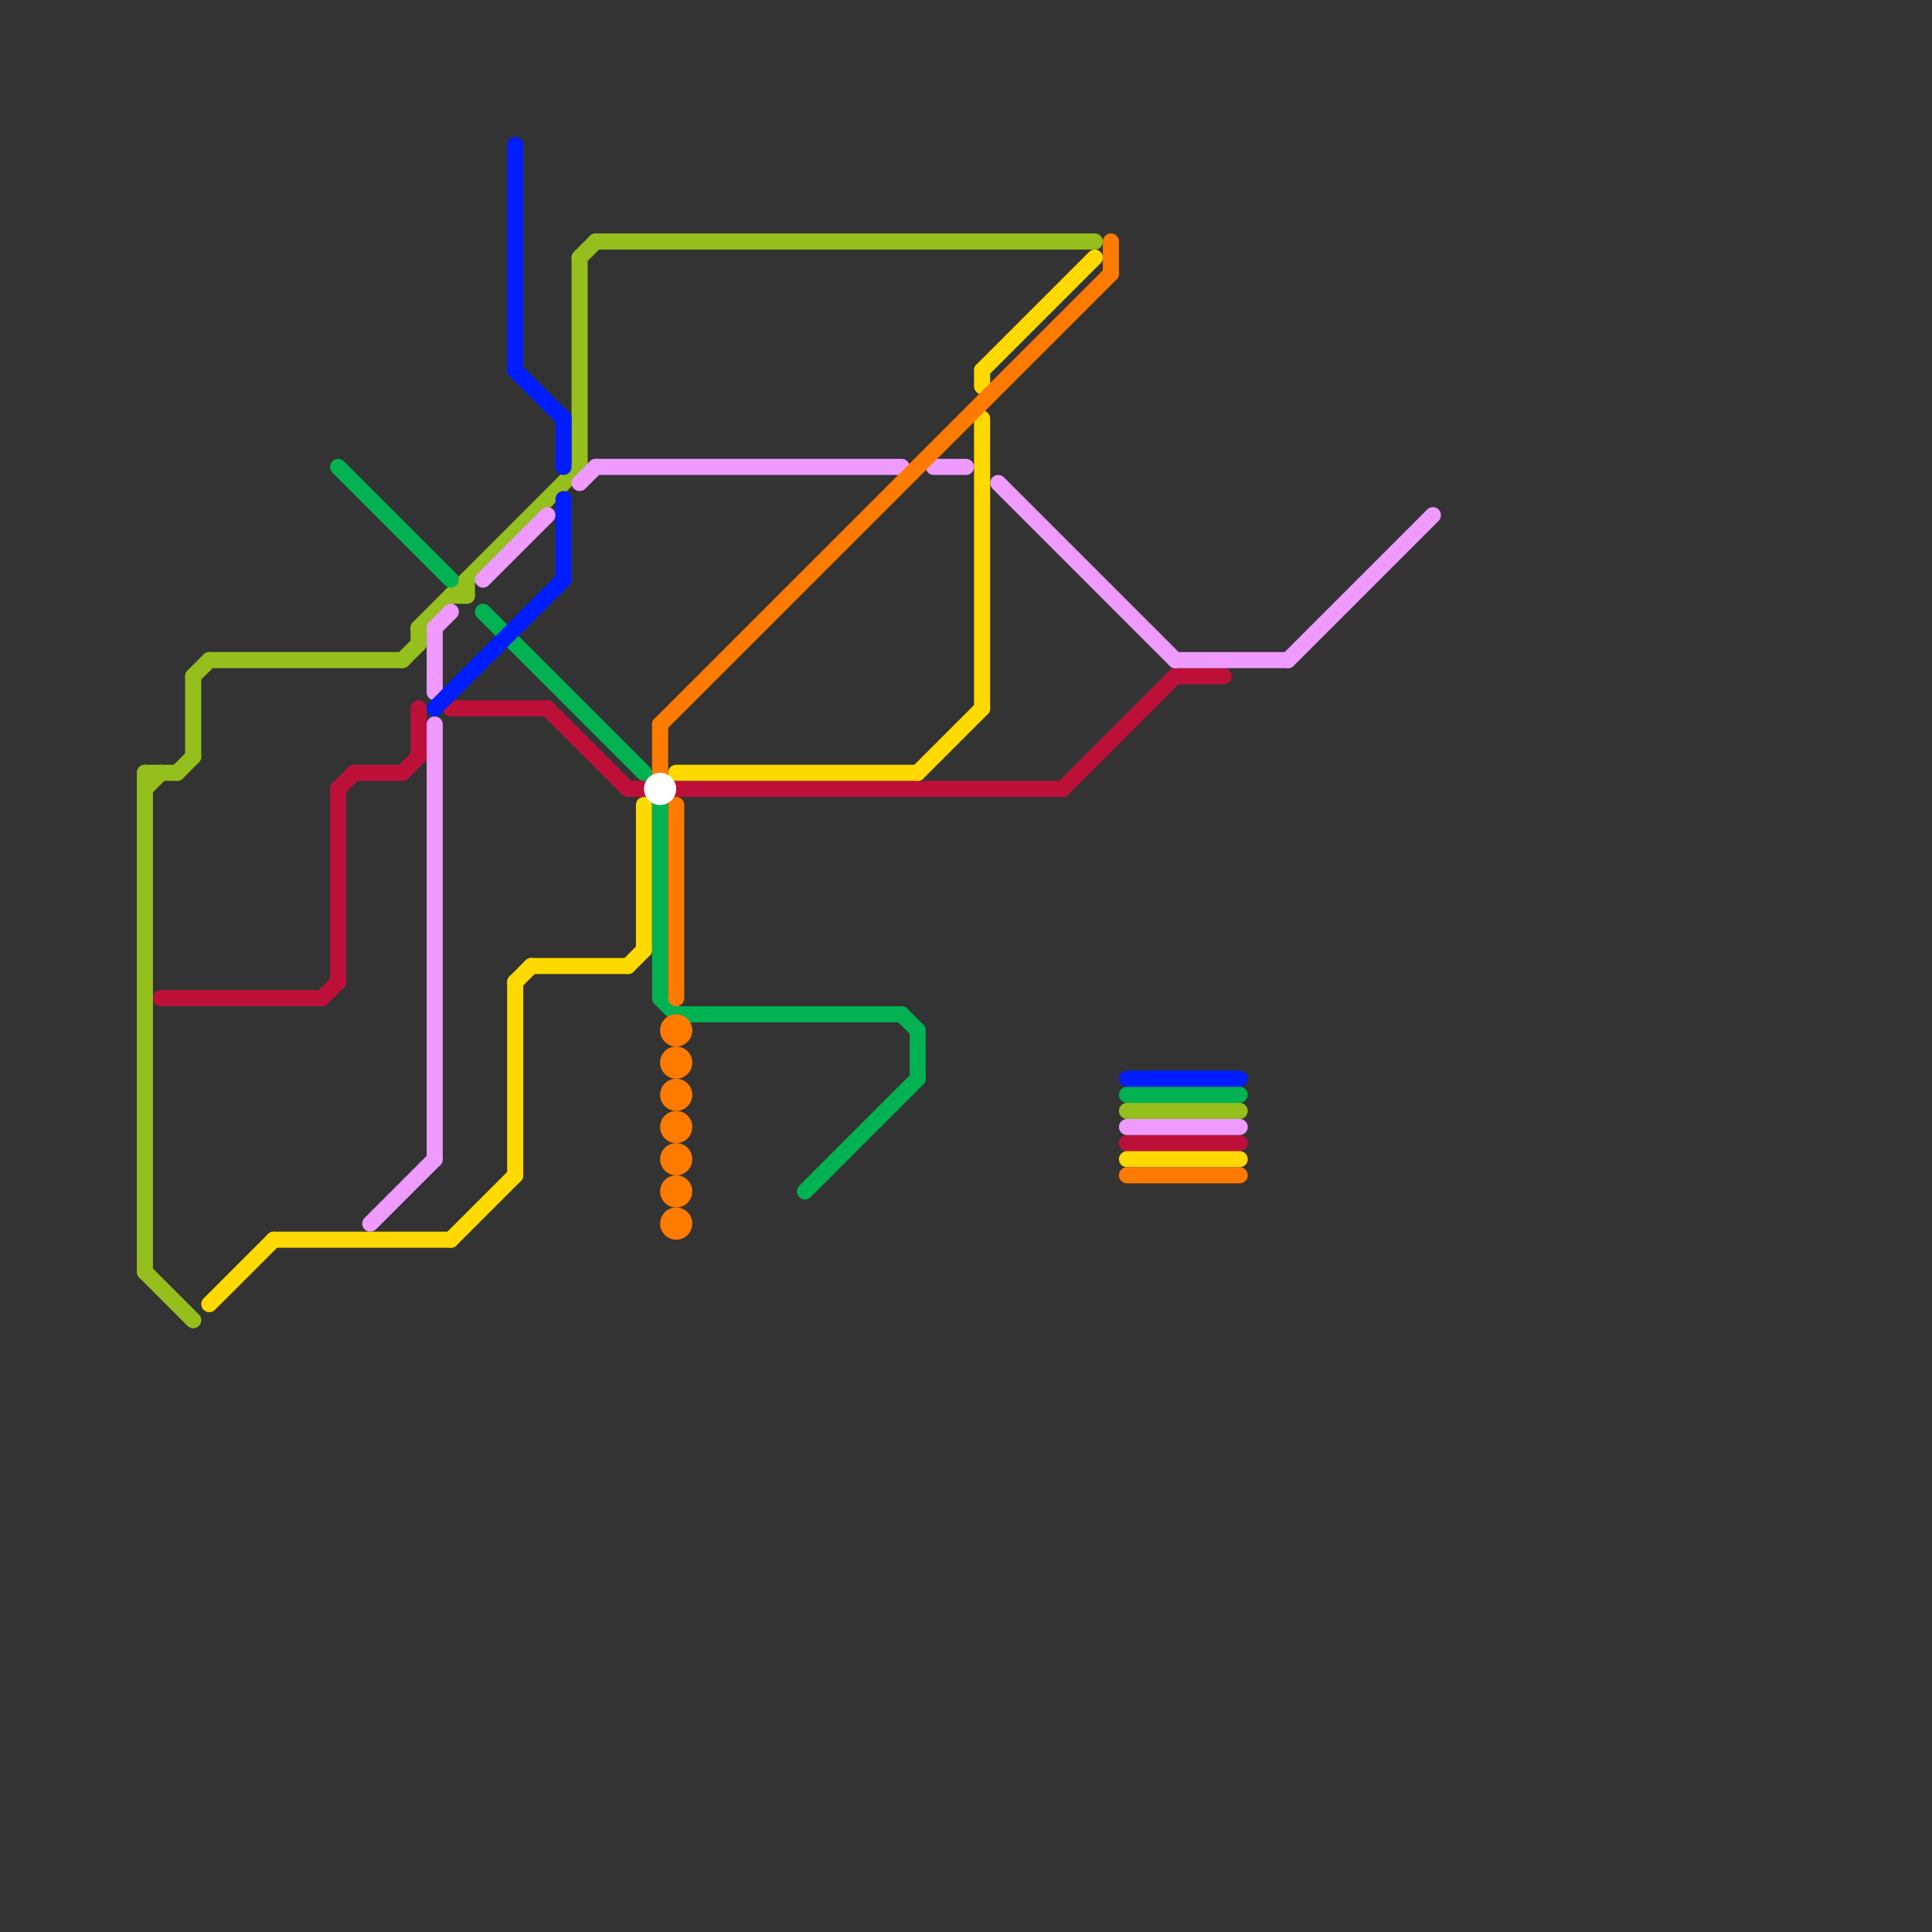
<svg version="1.1" xmlns="http://www.w3.org/2000/svg" viewBox="0 0 120 120">
<rect x="0" y="0" width="120" height="120" fill="#333333" stroke="none"/>
<style>text { font: 1px Helvetica; font-weight: 600; white-space: pre; dominant-baseline: central; } line { stroke-width: 1; fill: none; stroke-linecap: round; stroke-linejoin: round; } .c0 { stroke: #94bf1d } .c1 { stroke: #bd1038 } .c2 { stroke: #ffd900 } .c3 { stroke: #00b251 } .c4 { stroke: #ef9aff } .c5 { stroke: #001dff } .c6 { stroke: #ff7b00 } .c7 { stroke: #ffffff }</style><defs><g id="wm-xf"><circle r="1.2" fill="#000"/><circle r="0.9" fill="#fff"/><circle r="0.6" fill="#000"/><circle r="0.3" fill="#fff"/></g><g id="wm"><circle r="0.6" fill="#000"/><circle r="0.3" fill="#fff"/></g></defs><line class="c0" x1="9" y1="49" x2="10" y2="48"/><line class="c0" x1="26" y1="39" x2="26" y2="40"/><line class="c0" x1="25" y1="41" x2="26" y2="40"/><line class="c0" x1="13" y1="41" x2="25" y2="41"/><line class="c0" x1="29" y1="36" x2="29" y2="37"/><line class="c0" x1="9" y1="48" x2="11" y2="48"/><line class="c0" x1="70" y1="69" x2="77" y2="69"/><line class="c0" x1="37" y1="15" x2="68" y2="15"/><line class="c0" x1="9" y1="48" x2="9" y2="79"/><line class="c0" x1="11" y1="48" x2="12" y2="47"/><line class="c0" x1="9" y1="79" x2="12" y2="82"/><line class="c0" x1="36" y1="16" x2="37" y2="15"/><line class="c0" x1="28" y1="37" x2="29" y2="37"/><line class="c0" x1="26" y1="39" x2="36" y2="29"/><line class="c0" x1="36" y1="16" x2="36" y2="29"/><line class="c0" x1="12" y1="42" x2="12" y2="47"/><line class="c0" x1="12" y1="42" x2="13" y2="41"/><line class="c1" x1="25" y1="48" x2="26" y2="47"/><line class="c1" x1="21" y1="49" x2="21" y2="61"/><line class="c1" x1="39" y1="49" x2="40" y2="49"/><line class="c1" x1="20" y1="62" x2="21" y2="61"/><line class="c1" x1="21" y1="49" x2="22" y2="48"/><line class="c1" x1="22" y1="48" x2="25" y2="48"/><line class="c1" x1="34" y1="44" x2="39" y2="49"/><line class="c1" x1="66" y1="49" x2="73" y2="42"/><line class="c1" x1="28" y1="44" x2="34" y2="44"/><line class="c1" x1="70" y1="71" x2="77" y2="71"/><line class="c1" x1="73" y1="42" x2="76" y2="42"/><line class="c1" x1="26" y1="44" x2="26" y2="47"/><line class="c1" x1="42" y1="49" x2="66" y2="49"/><line class="c1" x1="10" y1="62" x2="20" y2="62"/><line class="c2" x1="61" y1="23" x2="61" y2="24"/><line class="c2" x1="32" y1="61" x2="33" y2="60"/><line class="c2" x1="61" y1="23" x2="68" y2="16"/><line class="c2" x1="28" y1="77" x2="32" y2="73"/><line class="c2" x1="57" y1="48" x2="61" y2="44"/><line class="c2" x1="17" y1="77" x2="28" y2="77"/><line class="c2" x1="70" y1="72" x2="77" y2="72"/><line class="c2" x1="40" y1="50" x2="40" y2="59"/><line class="c2" x1="61" y1="26" x2="61" y2="44"/><line class="c2" x1="39" y1="60" x2="40" y2="59"/><line class="c2" x1="13" y1="81" x2="17" y2="77"/><line class="c2" x1="42" y1="48" x2="57" y2="48"/><line class="c2" x1="32" y1="61" x2="32" y2="73"/><line class="c2" x1="33" y1="60" x2="39" y2="60"/><line class="c3" x1="57" y1="64" x2="57" y2="67"/><line class="c3" x1="50" y1="74" x2="57" y2="67"/><line class="c3" x1="41" y1="50" x2="41" y2="62"/><line class="c3" x1="41" y1="62" x2="42" y2="63"/><line class="c3" x1="42" y1="63" x2="56" y2="63"/><line class="c3" x1="70" y1="68" x2="77" y2="68"/><line class="c3" x1="21" y1="29" x2="28" y2="36"/><line class="c3" x1="56" y1="63" x2="57" y2="64"/><line class="c3" x1="30" y1="38" x2="40" y2="48"/><line class="c4" x1="58" y1="29" x2="60" y2="29"/><line class="c4" x1="37" y1="29" x2="56" y2="29"/><line class="c4" x1="23" y1="76" x2="27" y2="72"/><line class="c4" x1="36" y1="30" x2="37" y2="29"/><line class="c4" x1="70" y1="70" x2="77" y2="70"/><line class="c4" x1="73" y1="41" x2="80" y2="41"/><line class="c4" x1="62" y1="30" x2="73" y2="41"/><line class="c4" x1="27" y1="45" x2="27" y2="72"/><line class="c4" x1="30" y1="36" x2="34" y2="32"/><line class="c4" x1="27" y1="39" x2="27" y2="43"/><line class="c4" x1="27" y1="39" x2="28" y2="38"/><line class="c4" x1="80" y1="41" x2="89" y2="32"/><line class="c5" x1="32" y1="23" x2="35" y2="26"/><line class="c5" x1="35" y1="31" x2="35" y2="36"/><line class="c5" x1="32" y1="9" x2="32" y2="23"/><line class="c5" x1="35" y1="26" x2="35" y2="29"/><line class="c5" x1="70" y1="67" x2="77" y2="67"/><line class="c5" x1="27" y1="44" x2="35" y2="36"/><line class="c6" x1="41" y1="45" x2="41" y2="48"/><line class="c6" x1="70" y1="73" x2="77" y2="73"/><line class="c6" x1="69" y1="15" x2="69" y2="17"/><line class="c6" x1="41" y1="45" x2="69" y2="17"/><line class="c6" x1="42" y1="50" x2="42" y2="62"/><circle cx="42" cy="74" r="1" fill="#ff7b00" /><circle cx="42" cy="64" r="1" fill="#ff7b00" /><circle cx="42" cy="70" r="1" fill="#ff7b00" /><circle cx="42" cy="76" r="1" fill="#ff7b00" /><circle cx="42" cy="66" r="1" fill="#ff7b00" /><circle cx="42" cy="72" r="1" fill="#ff7b00" /><circle cx="42" cy="68" r="1" fill="#ff7b00" /><circle cx="41" cy="49" r="1" fill="#ffffff" />
</svg>
